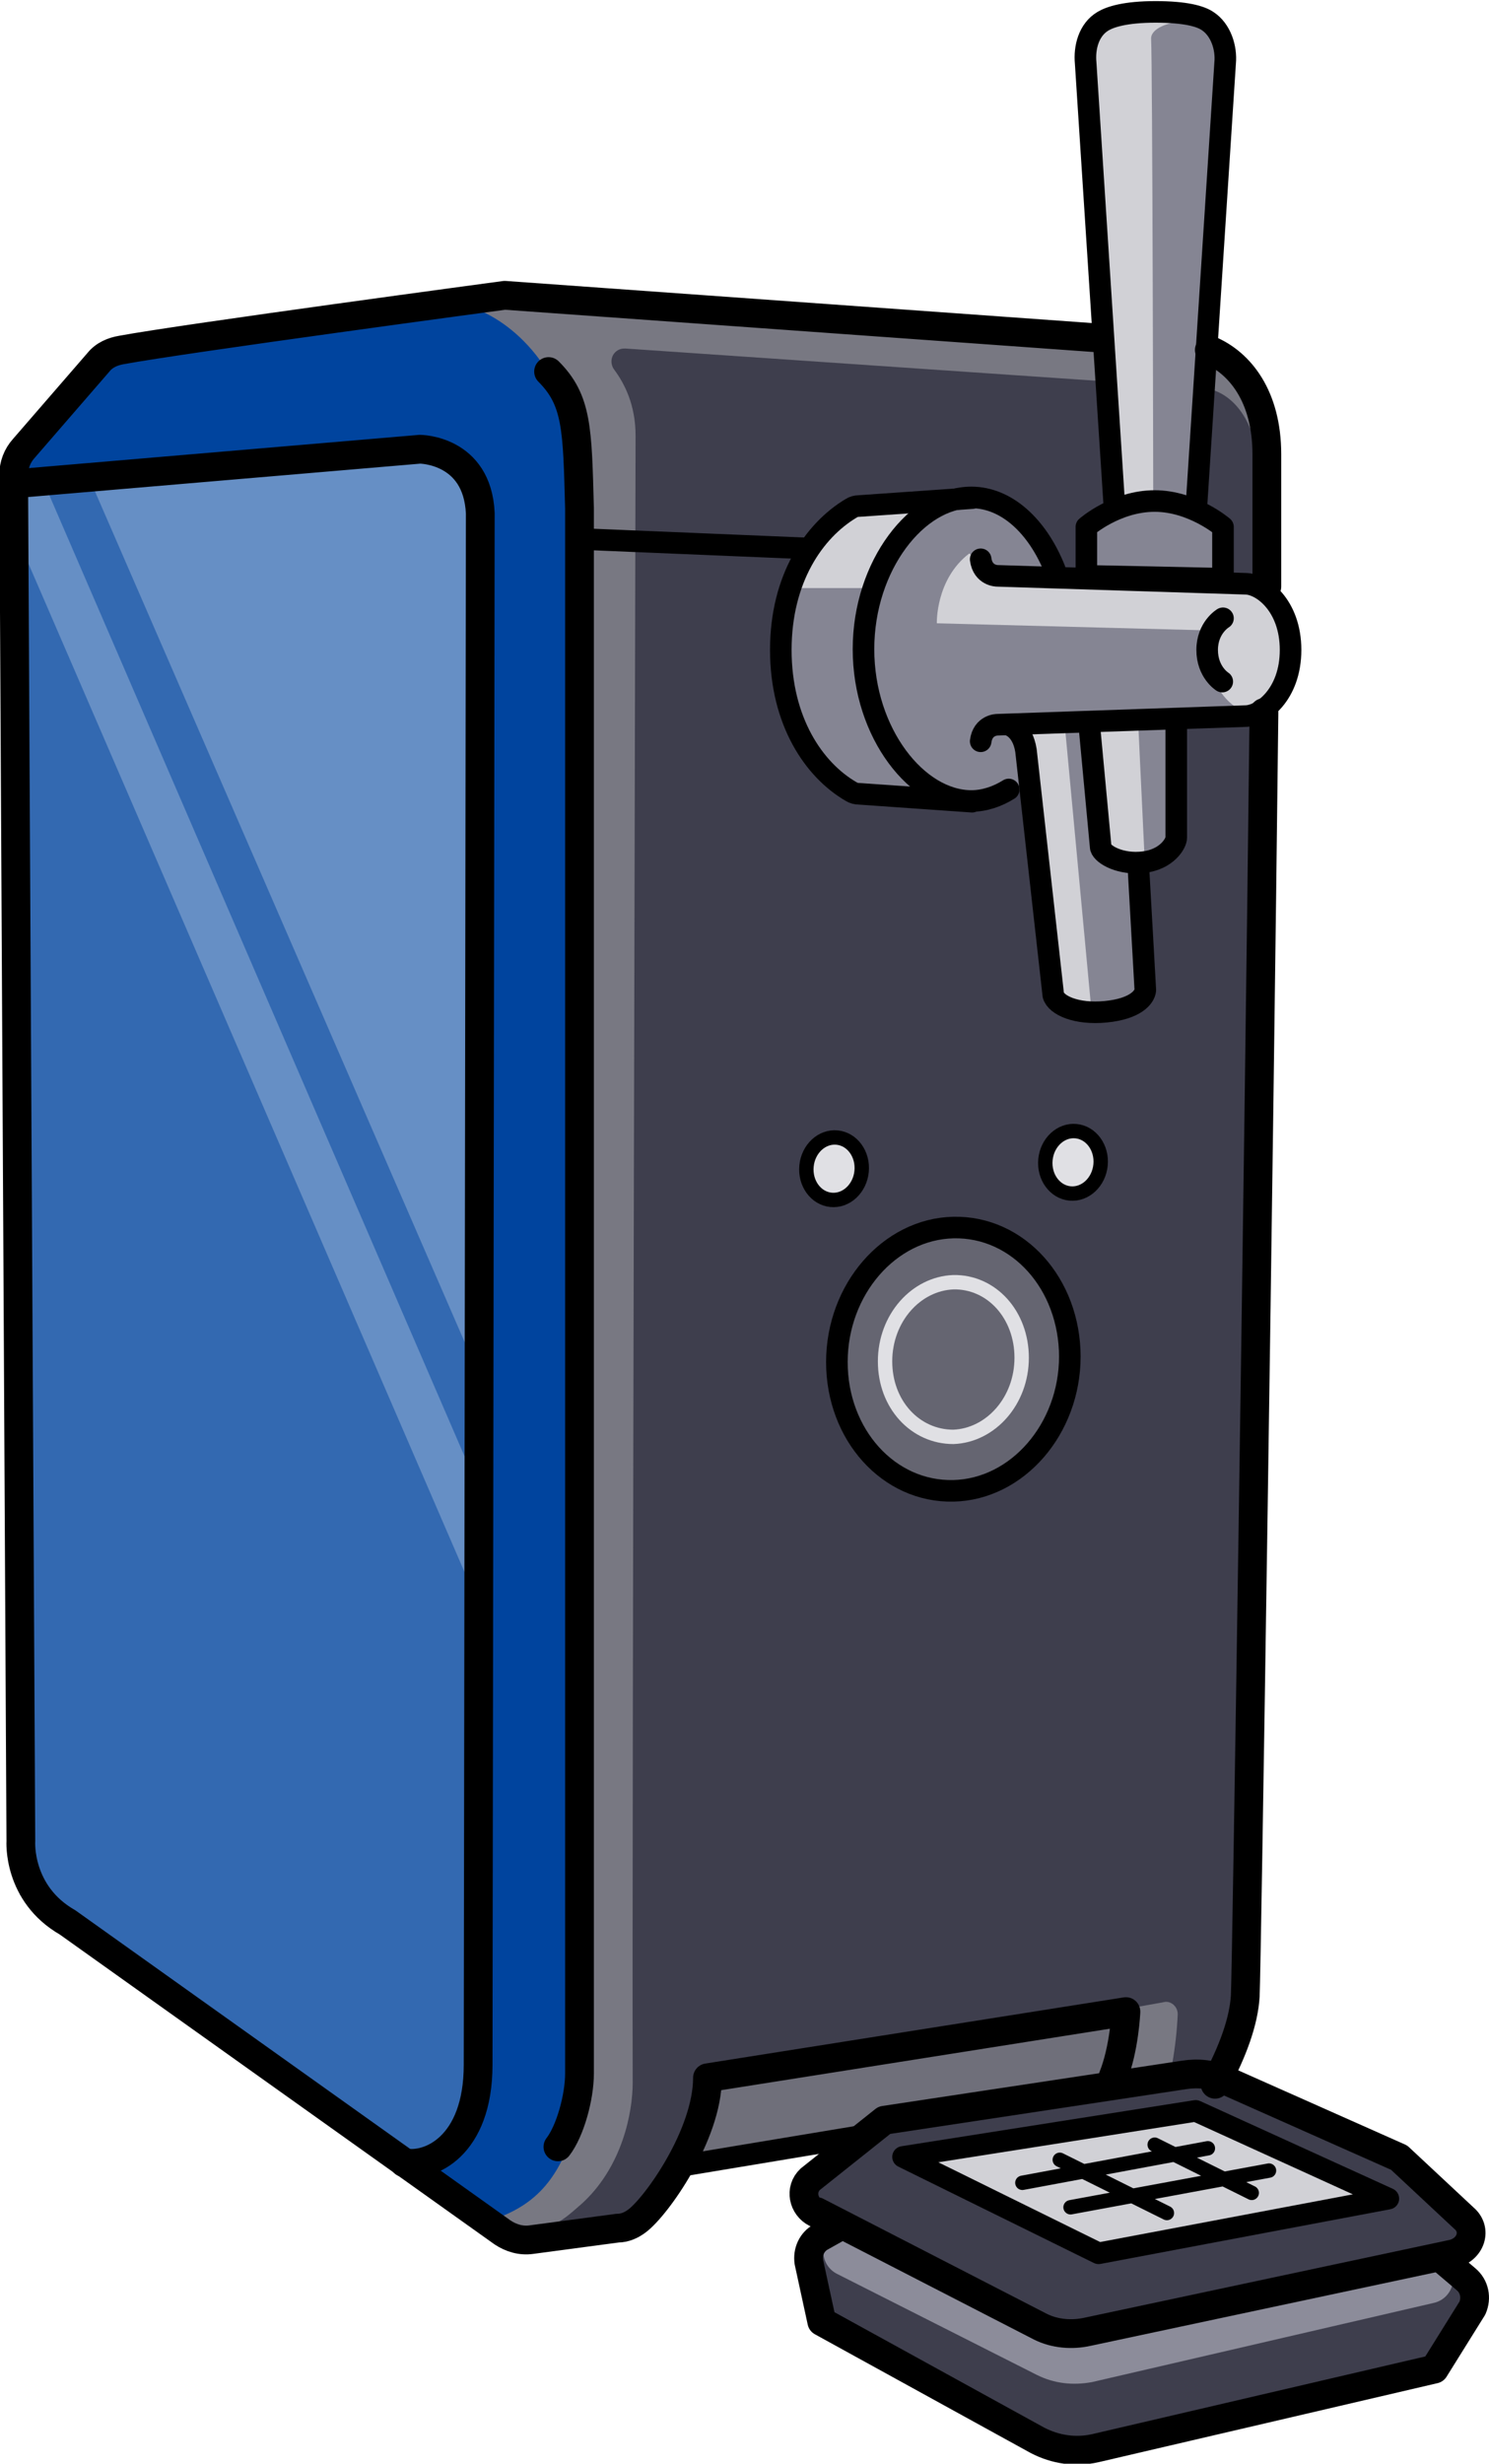 <svg viewBox="0 0 207.1 342.4" height="342.44" width="207.06" xmlns="http://www.w3.org/2000/svg" id="b"><defs><style>.e{stroke-width:4px}.e,.f,.g,.h{stroke:#000}.e,.f,.g,.h{fill:none}.e,.f,.g{stroke-linecap:round;stroke-linejoin:round}.j{fill:#858593}.f{stroke-width:3px}.g,.h{stroke-width:2px}.p{fill:#d1d1d6}.q{fill:#668fc5}.h{stroke-miterlimit:10}.s{fill:#3e3e4d}.t{fill:#e0e0e4}</style></defs><g id="c"><path fill="#787882" d="M70 310.4s12.3 1.6 18.6-1.7 9.8-20 9.8-20 37.2-5.4 58.2-9.1c-.4 8.2-6.1 20.4-6.1 20.4l14.9-4.3c4.3-6.3 7.5-13.3 7.9-18.2.3-5 3-190.3 3-214.3 0-10.2-6-15-11.5-15.3l-96.5-7L58 43l12 16.7 3.4 230.2-10.7 15.5 7.3 5.2"></path><path d="M83.3 310.6c7.3.8 13.3-9.8 16-21.3.2-.7.8-1.3 1.5-1.4 7-1 41.8-6.1 61-9.6 1-.3 2.1.6 2 1.8-.2 4.3-1 9-2.3 13.1-.4 1.5 1 2.8 2.3 2.4l4.6-1.5c.4 0 .8-.3 1-.6 8.2-12.4 5.1-185.4 5.6-227.6 0-7.8-4-11.7-7.6-12L87 48.4c-1.6-.1-2.5 1.6-1.6 2.9 1.5 2 3 5 3 9.2 0 8.6-.5 191.9-.4 229 0 4-1.4 11.8-7.3 17-.3.2-2.8 2.7-4.3 2.8-1.7.2 2.8 1 4.5 1l2.5.2z" class="s"></path><path fill="#656571" d="M148.5 188.5c0 10-7 18.1-16 18.4s-16-7.6-16-17.5 7.1-18 16-18.4c8.8-.2 16 7.6 16 17.5z"></path><ellipse transform="rotate(-84.44 149.24 161.52)" ry="3.85" rx="4.35" cy="161.52" cx="149.23" class="t"></ellipse><ellipse transform="rotate(-84.44 116.014 162.407)" ry="3.85" rx="4.35" cy="162.4" cx="116" class="t"></ellipse><path fill="none" stroke-linejoin="round" stroke-linecap="round" stroke-width="2" stroke="#e0e0e4" d="M142.1 188.7c0 6-4.3 10.8-9.5 11-5.3 0-9.5-4.5-9.5-10.5s4.3-10.8 9.5-11c5.3-.1 9.5 4.5 9.5 10.5z"></path><path d="M169.8 81.5l.3-8-3.4-2.2 3.8-59.5c0-2 .5-5.8-2.3-8.4-2.3-2-5.5-2.3-7.6-2.3-2 0-5.3.2-7.6 2.3-2.8 2.6-2.5 6.3-2.3 8.4 0 2 3.8 59.5 3.8 59.5L151 74l-.6 6.3h-4l.2-1c-2.4-6-4-10-8.7-10h-1l-17.5 1c-.4 0-.8.1-1.1.3-5.2 3-9.8 9.8-9.8 19.7s4.6 16.6 9.8 19.7c.3.2.7.3 1 .3l17.6 1h1c1.8 0 3.5-2.2 5-3.2l3.3 30.2c.4 1.3 3.2 2.6 7.3 2.2 4.2-.5 5.4-2 5.5-2.9l-1-17.8h.9c3.2-.4 4.5-2.6 4.5-3.4V99.8l9.6-.4c4.2 0 6.3-3 6.3-9.2 0-11.7-9.7-8.7-9.7-8.7z" class="p"></path><path d="M169.8 80.9l.3-8-3.7-3.4 3.8-57.4c.8-4 1.3-6.6-1.1-8.3-2.6-1.8-9-.8-9 1.5.2 3.2.3 64.2.3 64.2l-9.2 2.4v8.8h18.6z" class="j"></path><path d="M174.7 99.1l-11.3 1.4v15.8c-.6.3.6 2.8-4.2 3l-.9-19-6.8.3 1 17.2 5.7 2 1 17.8c-1.6 2.6-7 3-7.4 2.8l-3.7-39.6-6.5.5 1.2 8.2-6 2s-17.2-2.9-19.9-2.6c-11.6-8.2-7-27.2-7-27.2h11.6s4.5-12 16.3-12.4c5-.2 8 7.7 8.5 11-2 0-4.2.6-7-.2-3.3-1-4.3-3.3-4.5-3.2-4.7 3.6-4.5 9.7-4.5 9.7l38.3 1c-1.7 6.4 2.1 11.2 5.8 11.6z" class="j"></path><path fill="#6f6f7a" d="M155.4 291.2c1.4-5.3 1.2-11.6 1.2-11.6l-58.2 9.2c0 4-1.8 8.4-4 12l61-9.7z"></path><path d="M114.1 310.8c-1.2.7-1.9 2-1.7 3.5l1.8 8.3 30 16.5c2.4 1.3 5.3 1.7 8 1l47.2-11 5.3-8.4c.7-1.4.3-3-.9-4l-16.5-11-63.7-2-9.6 7z" class="s"></path><path fill="#8c8c9a" d="M115.8 310.3c-2 1.6-1.6 4.7.7 5.8l27.7 14c2.4 1.2 5 1.5 7.7 1l47.5-11c2.7-.6 3.7-4 1.6-6l-3.2-3c-.6-.7-1.4-1-2.2-1l-63.8-5h-.7c-1.8.1-10.6 1.2-11 1.5l-4.3 3.6z"></path><path d="M113.6 307.4l31.1 16c2 1 4.4 1.2 6.6.7l50.7-10.8c2.6-.6 3.5-3.4 1.6-5l-9-8.4-24.3-10.8c-1.7-.8-3.7-1-5.6-.7l-41.7 6.3-10.3 8.2c-1.5 1.4-1 3.8.8 4.7z" class="s"></path><path d="M166.3 293.4l26.8 12.2-40.3 7.6-27.2-13.4 40.7-6.4z" class="p"></path><path fill="#00449e" d="M54.3 300.9l11.7 8.3c8.6-1.9 11.3-6.5 13.4-11.7 2.7-6.5 1.6-54.2 1.2-102.5-.5-60.3 1-127.5 0-131.9C77.4 47.7 68.3 43.4 65 42.5l-49 6.8L3.3 64l.1 198.4 3.7 3.2 47 35.2z"></path><path fill="#3369b1" d="M54.3 300.9L5 265.4l-2.2-2V67s60.4-6.5 61.6-2.5c.7 2.2 3.5 21.7 3.3 43.7-.2 25.5.5 181-1.4 185.7-1.7 4.1-2.6 5.4-8.2 7l-3.6-.1z"></path><path d="M12.4 66.4l45-4.3s9.2 0 9.7 10c0 20.4-.7 118.5-.7 118.5l-54-124.2zM66.6 223.1L2.4 74.7l-.2-7.5 3.8-.4L66.6 207v16.1z" class="q"></path></g><g id="d"><path d="M175.8 99c-.7 61.5-2.4 174.5-2.6 178.4-.2 3.5-1.7 7.7-4.2 12.3M168.2 48.6c4.3 1.8 8 6.5 8 14.5v18.4M154.8 288.7c1.6-4 1.8-9.1 1.8-9.1l-58.2 9.2c0 7.9-7.1 17.9-9.8 19.9-.8.6-1.7 1-2.7 1l-12 1.6c-1.4.2-2.8-.2-4-1L9.4 267.2c-7-4-6.5-11.3-6.5-11.3L1.9 66c0-1.4.5-2.7 1.4-3.7l10.4-12c.8-1 2-1.5 3.2-1.7C25.5 47 70.2 41 70.2 41l82.2 5.9" class="e"></path><path d="M76.3 51.6c4 4 4 8 4.3 19v217.6c0 3.3-1.3 8-3 10.2M2 67.2l56.4-4.8s8 0 8.4 8.9L66.5 287c0 11.4-6.8 14.3-10.3 13.6" class="e"></path><path d="M148.8 188.5c0 10.1-7.3 18.5-16.2 18.7-9 .2-16.2-7.8-16.2-17.9s7.3-18.5 16.2-18.7c9-.2 16.2 7.8 16.2 18z" class="f"></path><path d="M113.6 307.4l31.1 16c2 1 4.4 1.2 6.6.7l50.7-10.8c2.6-.6 3.5-3.4 1.6-5l-9-8.4-24.3-10.8c-1.7-.8-3.7-1-5.6-.7l-41.7 6.3-10.3 8.2c-1.5 1.4-1 3.8.8 4.7z" class="e"></path><path d="M200.6 314l3.3 2.8c1.2 1 1.5 2.6.9 4l-5.3 8.5-47.2 11c-2.7.6-5.5.2-8-1.1l-30-16.5-1.8-8.3c-.2-1.4.4-2.8 1.7-3.5l2.5-1.4" class="e"></path><path d="M166.3 293.4l26.8 12.2-40.3 7.6-27.2-13.4 40.7-6.4z" class="f"></path><ellipse transform="rotate(-84.44 149.24 161.52)" ry="3.85" rx="4.35" cy="161.52" cx="149.23" class="h"></ellipse><ellipse transform="rotate(-84.44 116.014 162.407)" ry="3.85" rx="4.35" cy="162.4" cx="116" class="h"></ellipse><path d="M81.3 74.9l31.2 1.3M120.3 296.8L95 301" class="f"></path><path d="M162.3 307.6l-14.9-7.4M174.1 304.8l-13.5-6.7M176.5 301.7l-27.6 5.1M168 298.6l-25.8 4.8" class="g"></path><path d="M170 94.7s-2.1-1.3-2.1-4.4 2.2-4.4 2.2-4.4M160.6 69.6c5.3 0 9.5 3.6 9.5 3.6v7.2l-19-.4v-6.8s4.1-3.6 9.5-3.6z" class="f"></path><path d="M166.4 70.4l4-61.7c.2-2.1-.6-4.6-2.4-5.8-1-.7-3.1-1.3-7.3-1.3-4.2 0-6.3.7-7.3 1.3-2 1.2-2.6 3.7-2.4 5.8l4 61.7M136.4 103c.3-2.3 2.3-2.3 2.3-2.3l34.5-1.2c2.3 0 6.3-3 6.3-9.2s-4-9.2-6.3-9.2L138.7 80s-2 0-2.3-2.3" class="f"></path><path d="M140.2 100.7s2 .4 2.5 3.6l3.8 34c.4 1.4 3.2 2.7 7.3 2.3s5.4-2 5.5-3l-1-17.7" class="f"></path><path d="M146.7 79.1c-2.4-6-6.7-10-11.6-10-7.5 0-15 9.4-15 21.1 0 11.7 7.5 21.1 15 21.1 1.8 0 3.6-.6 5.2-1.6" class="f"></path><path d="M135.2 111.4l-15.7-1.1c-.4 0-.8-.1-1.1-.3-5.2-3-9.8-9.8-9.8-19.7s4.6-16.6 9.8-19.7c.3-.2.7-.3 1-.3l15.8-1.1M163.6 99.9v16.5c0 .8-1.3 3-4.5 3.4s-5.7-1-6-2l-1.5-16" class="f"></path></g></svg>